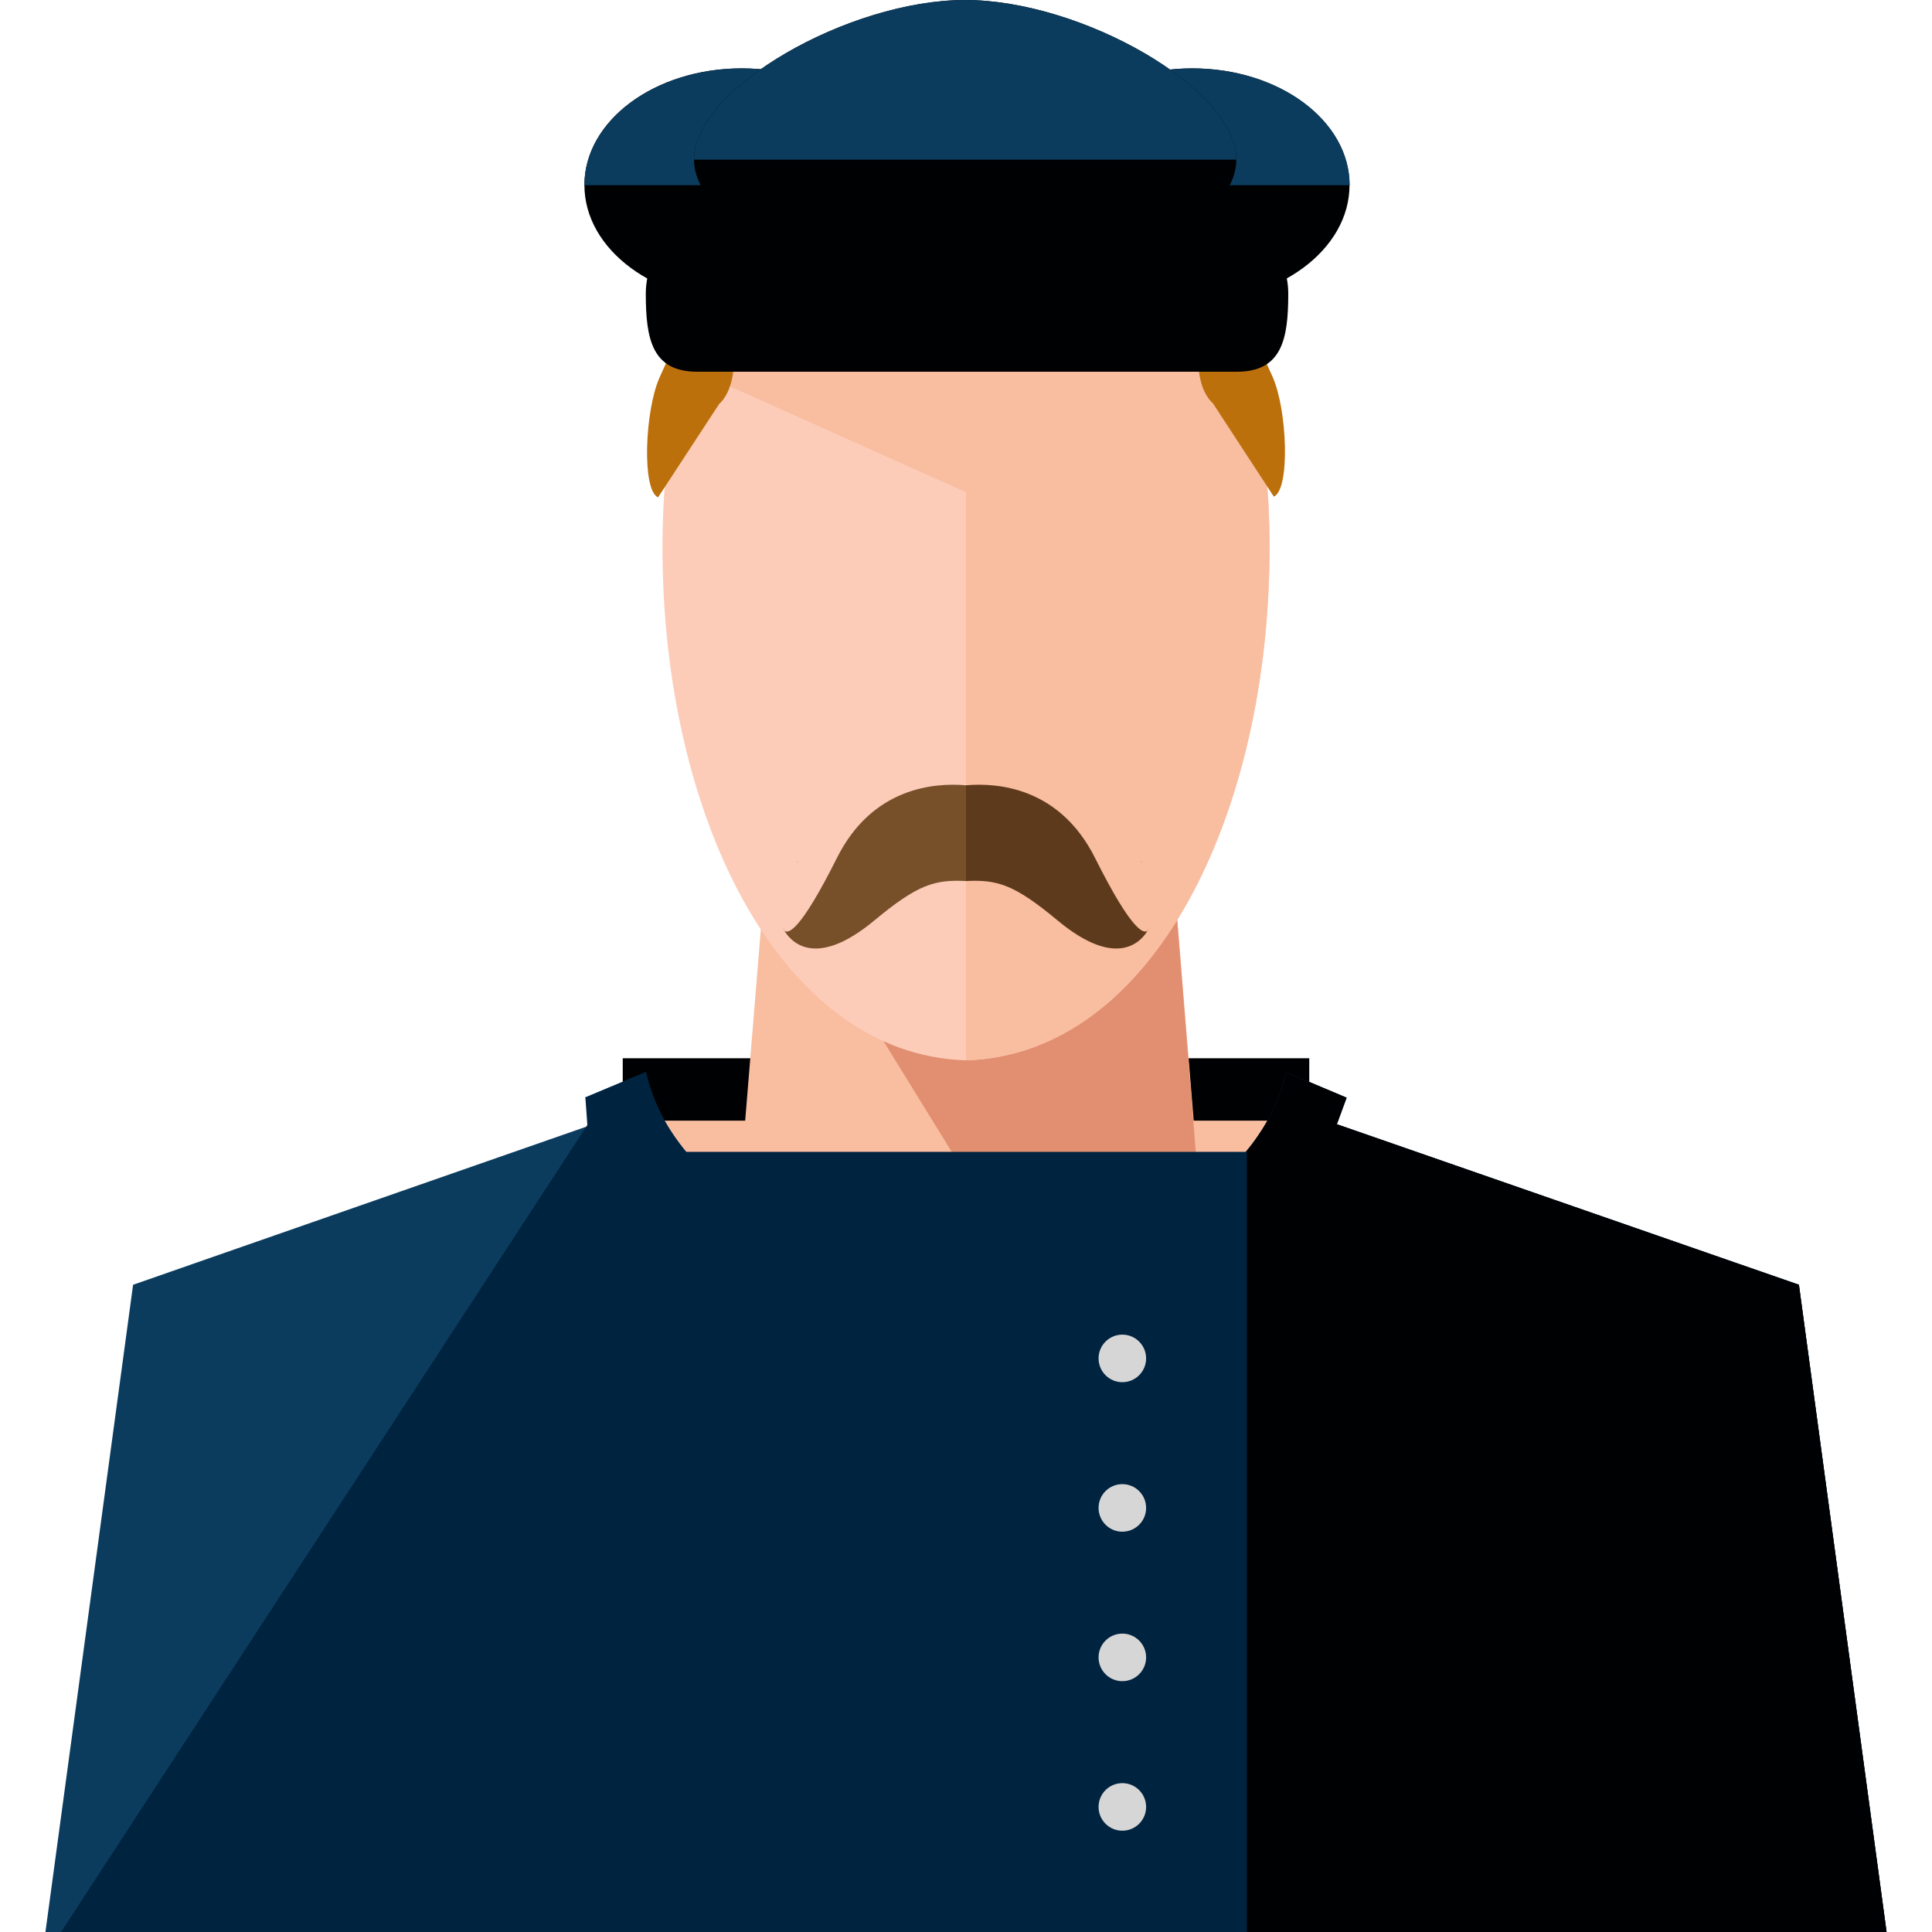 <?xml version="1.0" encoding="iso-8859-1"?>
<!-- Uploaded to: SVG Repo, www.svgrepo.com, Generator: SVG Repo Mixer Tools -->
<svg version="1.1" id="Layer_1" xmlns="http://www.w3.org/2000/svg" xmlns:xlink="http://www.w3.org/1999/xlink" 
	 viewBox="0 0 495.296 495.296" xml:space="preserve">
<rect x="159.648" y="271.296" style="fill:#000102;" width="176" height="56"/>
<rect x="167.648" y="287.296" style="fill:#F9BDA0;" width="160" height="168"/>
<path style="fill:#0B3C5E;" d="M461.176,329.368l-118.464-41.152l2.504-6.808l-15.496-6.528c-6.176,28-40.528,49.432-82.072,49.432
	c-41.56,0-75.896-21.472-82.064-49.472l-15.52,6.496l2.512,6.712L34.12,329.368L11.648,495.296H41.6h152.744h46.32h13.968h48.464
	h150.6h29.952L461.176,329.368z"/>
<path style="fill:#00233F;" d="M15.648,495.296H41.6h152.744h46.32h13.968h48.464h150.6h29.952l-22.472-165.928l-118.464-41.152
	l2.504-6.808l-15.496-6.528c-6.176,28-40.528,49.432-82.072,49.432c-41.56,0-75.896-21.472-82.064-49.472l-15.52,6.496l0.512,7.064"
	/>
<path style="fill:#000102;" d="M239.648,495.296h14.984h48.464h150.6h29.952l-22.472-165.928l-118.464-41.152l2.504-6.808
	l-15.496-6.528c-6.176,28-41.032,49.784-82.584,49.784"/>
<polygon style="fill:#F9BDA0;" points="307.328,303.296 189.728,303.296 197.584,207.296 299.496,207.296 "/>
<polygon style="fill:#E28F71;" points="307.344,305.144 260.752,322.48 189.744,207.296 299.504,207.296 "/>
<path style="fill:#FCCCB9;" d="M325.464,140.408c0-68.248-29.816-95.864-77.816-96.144v3.032c0,0,0.264,0,0.008,0
	c-0.272,0-0.008,0-0.008,0v-3.032c-48,0.28-77.816,27.896-77.816,96.144c0,68.248,29.816,129.96,77.816,131.424v0.136
	c0,0,0-0.056,0-0.064c0,0.008,0,0.064,0,0.064v-0.136C295.648,270.368,325.464,208.656,325.464,140.408z"/>
<g>
	<path style="fill:#F9BDA0;" d="M247.648,271.296v0.672c0,0,0-0.056,0-0.064c0,0.008,0,0.064,0,0.064v-0.136
		c48-1.472,77.816-63.176,77.816-131.432c0-68.24-29.816-95.856-77.816-96.136v3.032c0,0,0.264,0,0.008,0c-0.272,0-0.008,0-0.008,0
		l0,0"/>
	
		<rect x="192.199" y="42.652" transform="matrix(-0.912 -0.409 0.409 -0.912 438.233 258.387)" style="fill:#F9BDA0;" width="109.155" height="79.26"/>
</g>
<g>
	<path style="fill:#00233F;" d="M204.576,221.128c-0.192-0.224-0.304-0.368-0.304-0.368S204.352,220.968,204.576,221.128z"/>
	<path style="fill:#00233F;" d="M292.496,221.128c0.2-0.224,0.304-0.368,0.304-0.368S292.728,220.968,292.496,221.128z"/>
</g>
<g>
	<path style="fill:#BC700C;" d="M168.704,127.504c-4.216-1.848-3.384-22.16,0.336-30.624c3.728-8.48,10.184-21.64,14.392-19.784
		c4.232,1.856,7.736,20.248,0.912,26.504"/>
	<path style="fill:#BC700C;" d="M326.568,127.32c4.232-1.864,3.44-22.168-0.28-30.624c-3.712-8.464-10.144-21.608-14.376-19.744
		c-4.216,1.864-7.752,20.272-0.928,26.496"/>
</g>
<rect x="175.648" y="295.296" style="fill:#00233F;" width="144" height="200"/>
<g>
	<path style="fill:#000102;" d="M330.264,75.296c0,11.568-1.584,20-13.16,20H178.72c-11.576,0-13.16-8.432-13.16-20l0,0
		c0-11.576,9.376-20,20.952-20h122.792C320.88,55.296,330.264,63.72,330.264,75.296L330.264,75.296z"/>
	<ellipse style="fill:#000102;" cx="190.144" cy="47.456" rx="40.32" ry="29.936"/>
</g>
<path style="fill:#0B3C5E;" d="M149.816,47.488c0-16.536,18.048-29.944,40.336-29.944c22.28,0,40.336,13.408,40.336,29.944"/>
<ellipse style="fill:#000102;" cx="305.648" cy="47.456" rx="40.32" ry="29.936"/>
<path style="fill:#0B3C5E;" d="M265.344,47.488c0-16.536,18.064-29.944,40.336-29.944s40.328,13.408,40.328,29.944"/>
<path style="fill:#000102;" d="M316.952,40.936c0,18.296-39.736,33.136-69.52,33.136S177.92,59.24,177.92,40.936
	S217.648,0,247.432,0C277.216,0,316.952,22.64,316.952,40.936z"/>
<path style="fill:#0B3C5E;" d="M177.92,40.936C177.92,22.64,217.648,0,247.432,0s69.52,22.64,69.52,40.936"/>
<g>
	<circle style="fill:#D6D6D6;" cx="287.728" cy="348.248" r="6.096"/>
	<circle style="fill:#D6D6D6;" cx="287.728" cy="386.576" r="6.096"/>
	<circle style="fill:#D6D6D6;" cx="287.728" cy="424.896" r="6.096"/>
	<circle style="fill:#D6D6D6;" cx="287.728" cy="463.232" r="6.096"/>
</g>
<path style="fill:#7C4615;" d="M201.088,238.544c-0.192-0.36-0.304-0.616-0.304-0.616S200.864,238.304,201.088,238.544z"/>
<path style="fill:#77502A;" d="M247.648,201.32c-8-0.696-24.04,0.456-33.12,18.688c-9.64,19.248-12.6,19.448-13.48,18.536
	c1.416,2.4,7.552,10.36,23.128-2.592c11.136-9.256,15.472-10.48,23.472-10.088V201.32z"/>
<path style="fill:#7C4615;" d="M294.192,238.544c0.208-0.36,0.32-0.616,0.32-0.616S294.416,238.304,294.192,238.544z"/>
<path style="fill:#5E3A1C;" d="M247.648,201.32c8-0.696,24,0.456,33.112,18.688c9.64,19.248,12.616,19.448,13.472,18.536
	c-1.4,2.4-7.576,10.36-23.12-2.592c-11.136-9.256-15.464-10.48-23.464-10.088V201.32z"/>
</svg>